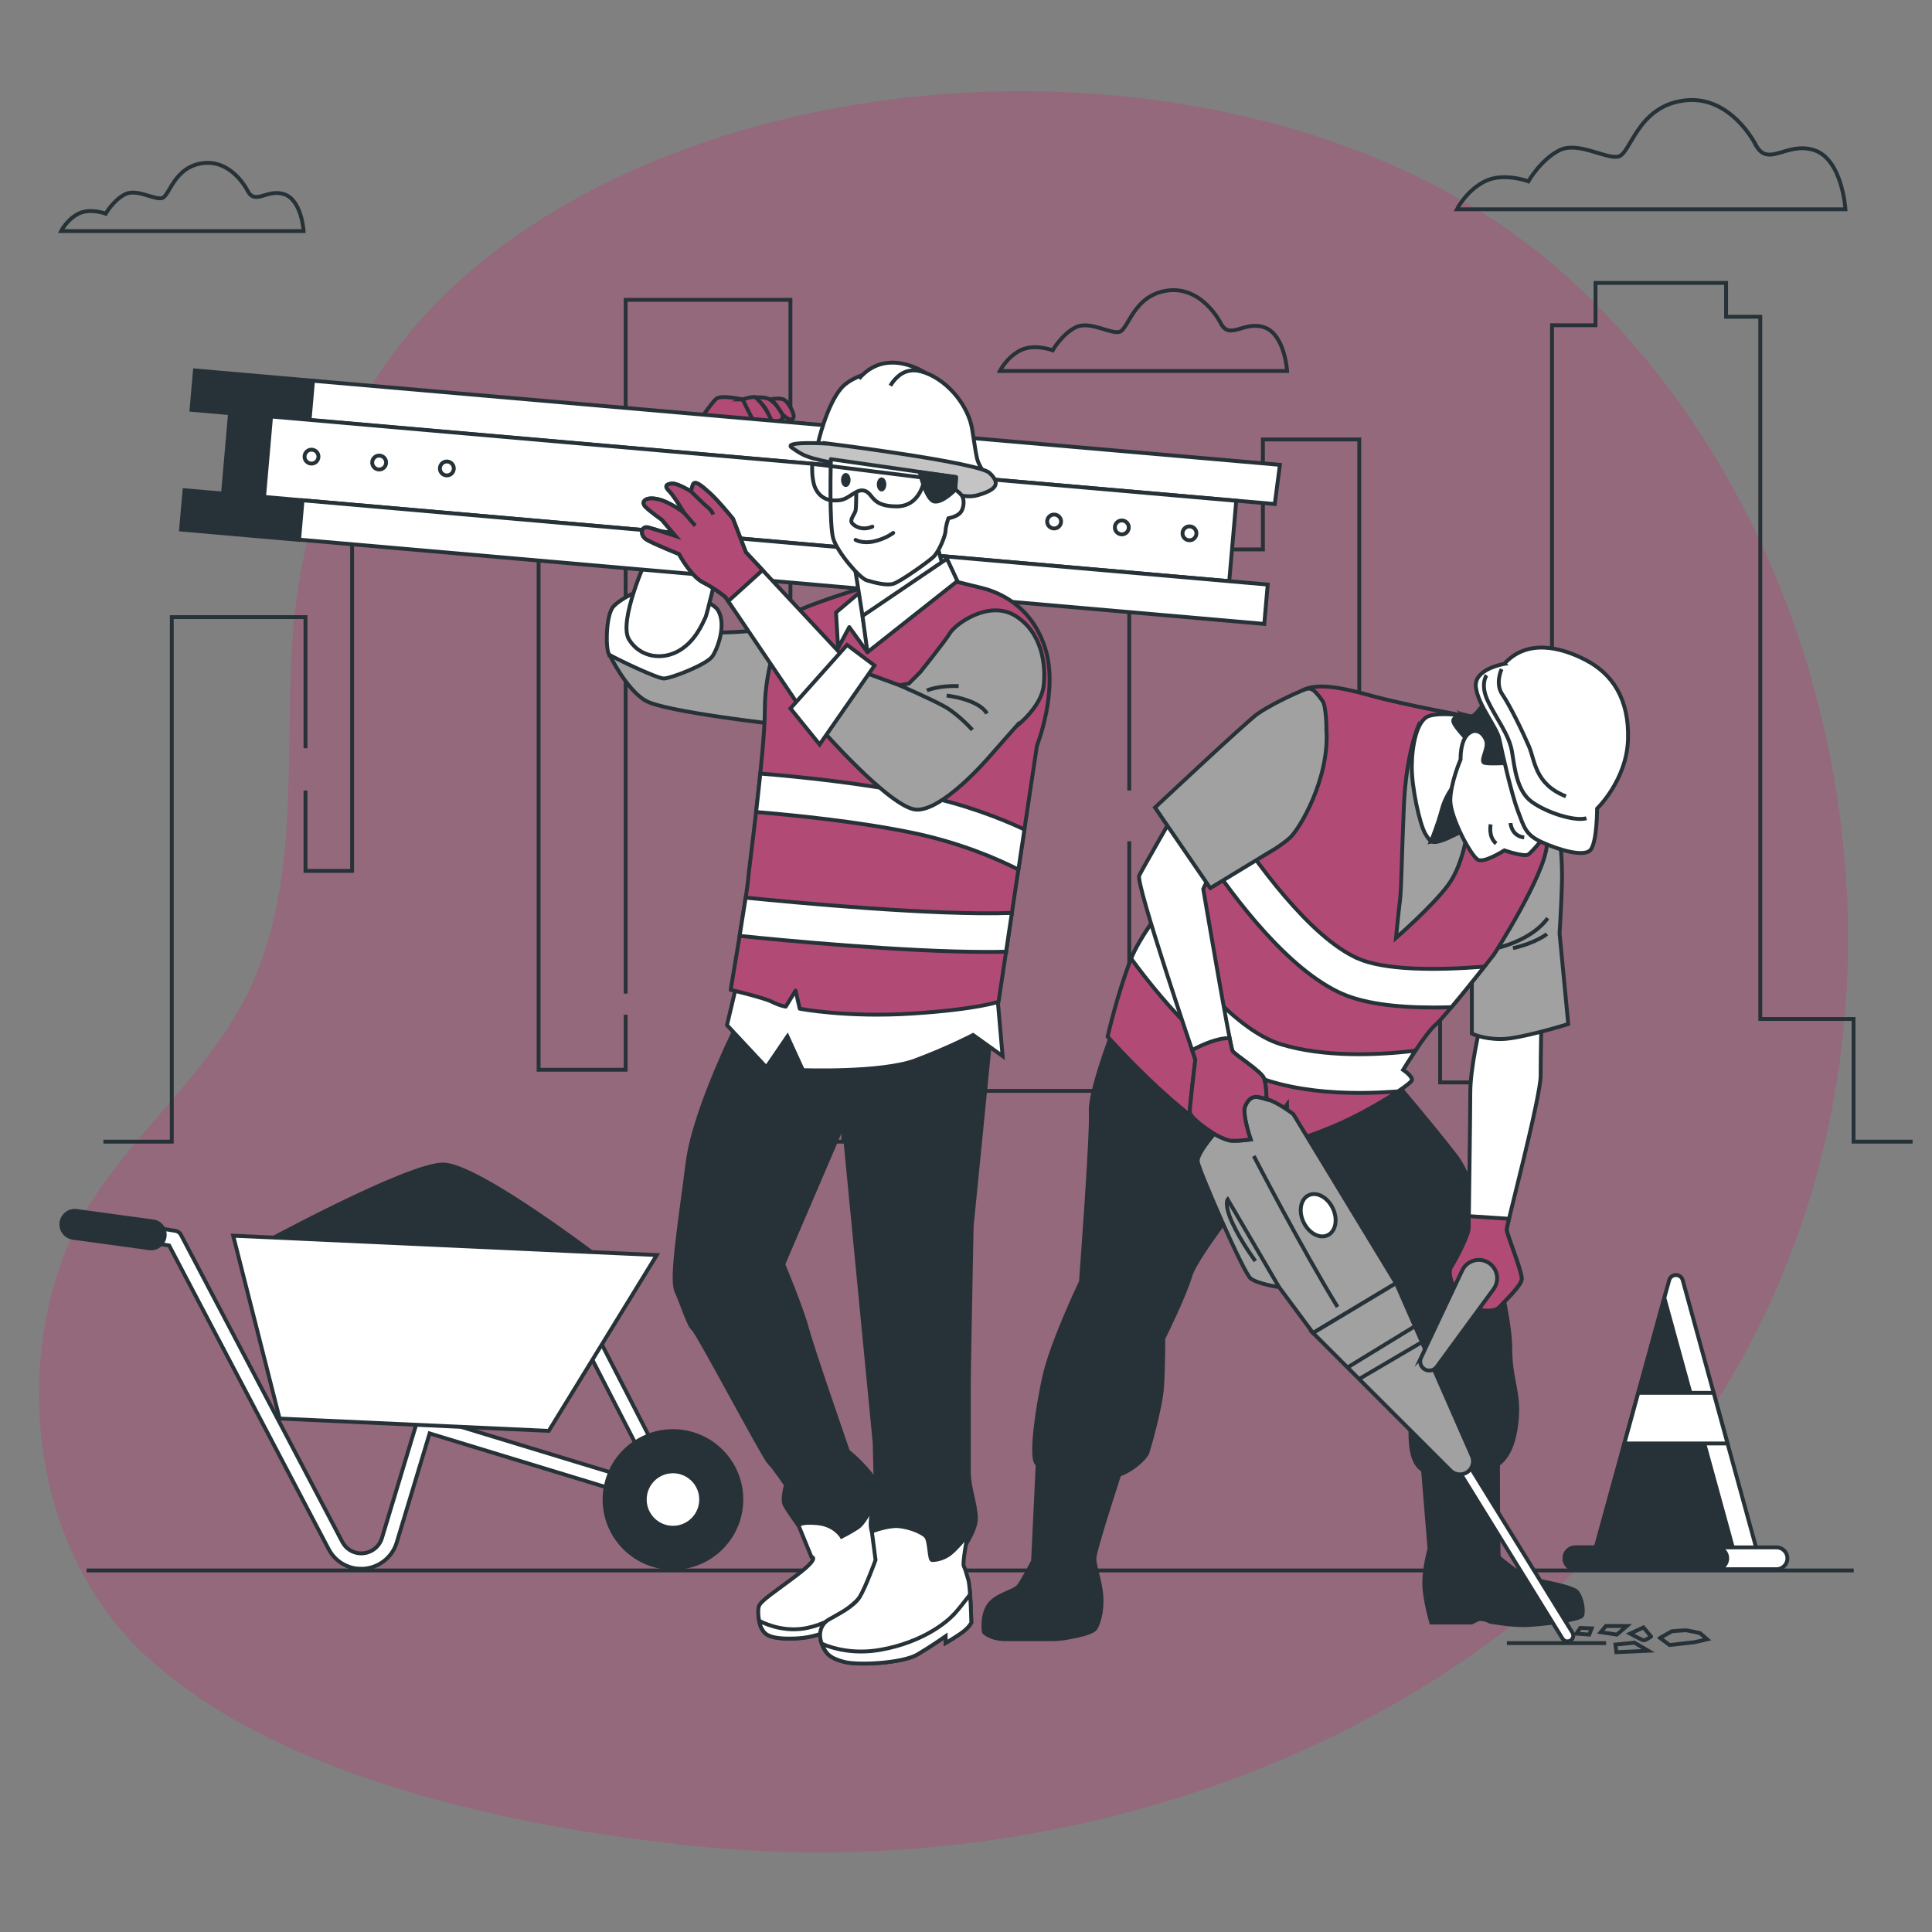<?xml version="1.0" encoding="UTF-8"?>
<svg id="Calque_2" data-name="Calque 2" xmlns="http://www.w3.org/2000/svg" viewBox="0 0 500 500">
  <rect x="0" y="0" width="500" height="500" fill="#808080" stroke="none"/>
  <defs>
    <style>
      .cls-1, .cls-2, .cls-3, .cls-4 {
        stroke-linecap: round;
        stroke-linejoin: round;
      }

      .cls-1, .cls-2, .cls-3, .cls-4, .cls-5, .cls-6, .cls-7, .cls-8, .cls-9, .cls-10 {
        stroke: #263238;
      }

      .cls-1, .cls-9, .cls-11 {
        fill: #263238;
      }

      .cls-2, .cls-12, .cls-8 {
        fill: #b14b76;
      }

      .cls-3, .cls-6 {
        fill: #fff;
      }

      .cls-4, .cls-13, .cls-10 {
        fill: none;
      }

      .cls-13, .cls-12, .cls-11 {
        stroke-width: 0px;
      }

      .cls-12 {
        opacity: .42;
      }

      .cls-5 {
        fill: #a1a1a1;
      }

      .cls-5, .cls-6, .cls-7, .cls-8, .cls-9, .cls-10 {
        stroke-miterlimit: 10;
      }

      .cls-7 {
        fill: #c4c4c4;
      }
    </style>
  </defs>
  <g id="Character_1" data-name="Character 1">
    <g>
      <path class="cls-12" d="m477.96,231.03c-3.05-59.89-28.03-119.62-73.05-160.01-70.79-63.5-208.68-62.14-281.33-2.4-25.2,20.72-40.03,48.1-45.83,79.86-6.2,33.99,1.91,70.92-11.43,103.66-11.46,28.11-39.71,45.35-50.18,73.79-12.5,33.96-5.82,77.1,21.32,102.34,34.76,32.33,96.8,44.79,142.51,49.5,139.61,14.39,286.81-66.71,297.72-218.28.68-9.46.77-18.97.29-28.44Z"/>
      <g>
        <polyline class="cls-10" points="401.66 190.36 401.66 84.17 412.92 84.17 412.92 73.22 446.71 73.22 446.71 81.98 455.56 81.98 455.56 263.71 479.7 263.71 479.7 295.46 494.98 295.46"/>
        <polyline class="cls-10" points="292.25 204.59 292.25 122.48 315.58 122.48 315.58 142.19 326.84 142.19 326.84 113.73 351.78 113.73 351.78 236.34 372.7 236.34 372.7 280.13 389.59 280.13 389.59 212.26 401.66 212.26 401.66 198.02"/>
        <polyline class="cls-10" points="204.56 149.85 204.56 295.46 218.23 295.46 218.23 210.07 237.54 210.07 237.54 282.32 292.25 282.32 292.25 217.73"/>
        <polyline class="cls-10" points="161.92 257.14 161.92 77.6 204.56 77.6 204.56 137.81"/>
        <polyline class="cls-10" points="79.06 204.59 79.06 225.39 91.12 225.39 91.12 131.24 139.39 131.24 139.39 276.85 161.92 276.85 161.92 262.62"/>
        <polyline class="cls-10" points="26.76 295.46 44.46 295.46 44.46 159.71 79.06 159.71 79.06 193.64"/>
      </g>
      <g>
        <path class="cls-10" d="m454.26,37.28s-6.44-12.87-18.5-11.26c-12.07,1.61-13.68,13.68-16.89,14.48s-10.46-4.02-15.29-1.61c-4.83,2.41-8.04,8.04-8.04,8.04,0,0-6.44-2.41-11.26,0s-7.24,7.24-7.24,7.24h100.56s-.8-12.87-8.04-15.29c-7.24-2.41-12.07,4.83-15.29-1.61Z"/>
        <path class="cls-10" d="m315.86,83.52s-4.76-9.51-13.68-8.33c-8.92,1.19-10.11,10.11-12.49,10.7-2.38.59-7.73-2.97-11.3-1.19-3.57,1.78-5.95,5.95-5.95,5.95,0,0-4.76-1.78-8.33,0-3.57,1.78-5.35,5.35-5.35,5.35h74.34s-.59-9.51-5.95-11.3c-5.35-1.78-8.92,3.57-11.3-1.19Z"/>
        <path class="cls-10" d="m64.02,49.26s-4.02-8.03-11.55-7.03c-7.53,1-8.54,8.54-10.55,9.04-2.01.5-6.53-2.51-9.54-1-3.01,1.51-5.02,5.02-5.02,5.02,0,0-4.02-1.51-7.03,0-3.01,1.51-4.52,4.52-4.52,4.52h62.77s-.5-8.03-5.02-9.54c-4.52-1.51-7.53,3.01-9.54-1Z"/>
      </g>
      <g>
        <path class="cls-6" d="m431.98,331.32l-19.3,70.32h42.11l-19.3-70.32c-.49-1.78-3.02-1.78-3.51,0Z"/>
        <polygon class="cls-9" points="412.68 401.64 448.77 401.64 430.73 335.89 412.68 401.64"/>
        <polygon class="cls-6" points="420.39 373.56 447.08 373.56 443.49 360.46 423.98 360.46 420.39 373.56"/>
        <path class="cls-6" d="m459.75,400.46h-52.04c-1.56,0-2.83,1.27-2.83,2.83h0c0,1.56,1.27,2.83,2.83,2.83h52.04c1.56,0,2.83-1.27,2.83-2.83h0c0-1.56-1.27-2.83-2.83-2.83Z"/>
        <path class="cls-9" d="m447.01,403.29c0-1.56-1.27-2.83-2.83-2.83h-36.46c-1.56,0-2.83,1.27-2.83,2.83s1.27,2.83,2.83,2.83h36.46c1.56,0,2.83-1.27,2.83-2.83Z"/>
      </g>
      <g>
        <path class="cls-6" d="m93.08,406.01c-.11,0-.22-.01-.33-.02-3.29-.26-6.17-2.16-7.7-5.09l-41.28-78.57-4.95-.79c-1.09-.17-1.83-1.2-1.66-2.29.17-1.09,1.19-1.84,2.29-1.66l5.94.95c.62.1,1.16.49,1.45,1.05l41.75,79.45c.89,1.7,2.57,2.81,4.48,2.96,2.59.19,5.02-1.45,5.77-3.94l9.1-30.16c.15-.51.5-.94.97-1.19.47-.25,1.02-.3,1.53-.15l59.78,18.21-19.31-37.52c-.51-.98-.12-2.19.86-2.69.98-.51,2.19-.12,2.69.86l21.48,41.73c.37.71.27,1.58-.24,2.2s-1.35.87-2.12.63l-62.39-19.01-8.52,28.24c-1.26,4.18-5.26,6.99-9.6,6.79Z"/>
        <path class="cls-9" d="m38.98,323.06c-.11,0-.21-.01-.32-.03l-19.76-2.7c-1.91-.26-3.26-2.03-2.99-3.94.26-1.91,2.02-3.26,3.94-2.99l19.76,2.7c1.91.26,3.26,2.03,2.99,3.94-.25,1.81-1.84,3.1-3.62,3.02Z"/>
        <g>
          <path class="cls-9" d="m191.84,388.88c.45-9.76-7.11-18.04-16.87-18.49-9.76-.45-18.04,7.11-18.49,16.87s7.11,18.04,16.87,18.49c9.76.45,18.04-7.11,18.49-16.87Z"/>
          <circle class="cls-6" cx="174.16" cy="388.08" r="7.3" transform="translate(-195.25 177.19) rotate(-36.11)"/>
        </g>
        <path class="cls-9" d="m66.6,322.57s38.89-21.26,48.1-21.19c9.21.07,42.41,25.68,42.41,25.68l-90.51-4.49Z"/>
        <polygon class="cls-6" points="60.35 319.8 72.36 367.12 142.02 370.31 169.97 324.81 60.35 319.8"/>
      </g>
      <line class="cls-10" x1="22.4" y1="406.43" x2="479.75" y2="406.43"/>
      <g>
        <path class="cls-9" d="m268.71,375.63l-1.36,28.38s-2.5,4.77-3.63,6.36c-1.14,1.59-6.13,2.27-7.95,5.22-1.82,2.95-1.14,6.81-1.14,6.81,0,0,1.59,1.82,5.68,1.82h12.03c2.72,0,5.45-.68,6.58-.91s3.86-.91,4.54-1.82c.68-.91,1.82-4.09,1.59-8.17-.23-4.09-1.82-7.72-1.82-9.99s7.72-25.65,7.72-25.65l-22.25-2.04Z"/>
        <path class="cls-9" d="m387.67,374.95s0,27.24.23,27.92c.23.68,7.26,5.68,7.26,5.68,0,0,11.58,1.82,12.94,3.41s1.82,4.99,1.36,6.13-11.35,2.5-15.21,2.5-8.63-.91-8.63-.91c0,0-2.04-1.14-3.41-.45l-1.36.68h-10.44s-1.82-6.13-1.82-10.22,1.36-8.85,1.36-8.85l-1.82-22.25,19.52-3.63Z"/>
        <path class="cls-9" d="m289.61,262.64s-7.64,19.1-7.32,25.15c.32,6.05-2.55,43.94-2.55,43.94,0,0-7.64,15.92-9.55,24.84-1.91,8.92-3.18,18.79-2.23,21.65s13.69,5.41,19.42,4.14c5.73-1.27,9.23-5.41,9.55-6.37.32-.96,3.5-11.78,3.82-17.19s.32-12.42.32-12.42c0,0,5.41-10.83,7-16.24,1.59-5.41,17.51-25.15,17.51-25.15l33.11,42.03s6.37,16.88,6.37,20.38-.64,10.83,3.18,13.05c3.82,2.23,11.78,1.59,15.92.32,4.14-1.27,7.32-4.14,8.28-12.42.96-8.28-1.59-10.51-1.59-19.74s-7.64-41.07-14.01-49.35c-6.37-8.28-15.92-19.42-15.92-19.42,0,0-24.97,7.64-33.18,4.62-8.21-3.02-38.14-21.81-38.14-21.81Z"/>
        <g>
          <path class="cls-6" d="m382.96,266.04s-2.45,10.22-2.45,16.77-.41,33.13-.41,34.97-3.27,8.18-4.5,10.02c-1.23,1.84.82,5.52.82,5.52,0,0,4.5,4.5,5.93,5.32,1.43.82,4.7.82,5.73-.41,1.02-1.23,5.52-5.32,5.73-7.16s-3.88-11.66-3.88-12.88,8.79-34.15,8.79-39.87.2-13.9.2-13.9l-15.95,1.64Z"/>
          <path class="cls-8" d="m388.07,338.23c1.02-1.23,5.52-5.32,5.73-7.16.2-1.84-3.89-11.66-3.89-12.88,0-.2.23-1.2.6-2.77l-10.38-.68c-.02,1.62-.03,2.72-.03,3.04,0,1.84-3.27,8.18-4.5,10.02-1.23,1.84.82,5.52.82,5.52,0,0,4.5,4.5,5.93,5.32,1.43.82,4.7.82,5.73-.41Z"/>
        </g>
        <g>
          <path class="cls-5" d="m403.61,216.77s.82,5.32.61,12.06c-.2,6.75-.61,12.68-.61,12.68l2.25,23.51s-12.47,3.89-17.38,3.89-7.57-1.43-7.57-1.43v-15.34s4.29-8.79,7.16-15.74c2.86-6.95,9.81-20.45,10.22-21.27.41-.82,5.32,1.64,5.32,1.64Z"/>
          <path class="cls-10" d="m387.25,245.39s9-1.84,13.29-7.77"/>
          <path class="cls-10" d="m400.34,241.71s-2.66,2.25-8.79,3.68"/>
        </g>
        <path class="cls-8" d="m379.28,185.28s-15.95-2.86-24.74-5.32c-8.79-2.45-14.11-3.07-17.59-1.23-3.48,1.84-24.54,41.51-26.17,43.76-1.64,2.25-14.72,16.97-18.2,25.97-3.48,9-5.93,19.83-5.93,19.83,0,0,23.51,26.38,35.17,27.81l3.68.41,7.57-10.63.2,9.61s5.32-1.02,13.9-4.91c8.59-3.89,17.99-10.02,18.2-11.04s-2.25-2.66-2.25-2.66c0,0,5.73-9.41,8.38-11.66,2.66-2.25,15.13-18.2,15.13-18.2,0,0,13.29-20.65,13.7-28.42.41-7.77,1.64-18.4-1.02-22.29s-20.04-11.04-20.04-11.04Z"/>
        <g>
          <path class="cls-6" d="m365.37,279.54c.2-1.02-2.25-2.66-2.25-2.66,0,0,1.42-2.33,3.17-4.95-10.02,1.18-23.65,1.72-34.8-1.68-11.25-3.44-24.23-18.8-33.27-31.66-2.31,3.33-4.34,6.67-5.49,9.49,9.31,12.67,22.64,27.69,35.84,31.73,7.41,2.26,15.57,3.04,23.26,3.04,3.46,0,6.82-.16,9.98-.4,2.12-1.43,3.49-2.52,3.56-2.9Z"/>
          <path class="cls-6" d="m351.41,248.04c-12.31-5.39-26.66-25.1-34.18-36.98-2.38,4.28-4.37,7.87-5.51,9.86,7.92,11.89,21.82,30.22,35.68,36.29,5.38,2.35,13.29,3.53,23.65,3.53,1.48,0,3.01-.03,4.59-.08,2.79-3.31,6.23-7.61,8.51-10.49-13.12,1.02-25.87.88-32.75-2.12Z"/>
        </g>
        <g>
          <path class="cls-6" d="m405.66,424.79c-.5,0-.99-.25-1.28-.71l-27.4-44.37c-.44-.71-.22-1.63.49-2.06.7-.43,1.63-.22,2.06.49l27.4,44.37c.44.71.22,1.63-.49,2.06-.25.15-.52.22-.79.22Z"/>
          <g>
            <path class="cls-5" d="m314.25,293.44s-4.5,5.11-4.29,7.16c.2,2.04,11.86,28.83,13.7,30.26,1.84,1.43,7.36,2.25,7.36,2.25l8.79,11.86,21.47-12.88-26.58-43.76s-4.29-3.27-6.95-3.89c-2.66-.61-3.89-1.23-5.52,0-1.64,1.23-7.97,9-7.97,9Z"/>
            <path class="cls-5" d="m339.81,344.97l35.61,35.61c1.25,1.25,3.26,1.33,4.61.18h0c1.13-.97,1.5-2.57.9-3.94l-19.64-44.73-21.47,12.88Z"/>
            <path class="cls-10" d="m324.48,299.17s12.27,23.72,21.67,39.06"/>
            <path class="cls-10" d="m331.02,333.11l-13.29-22.7s-1.02,1.23,1.23,6.13c2.25,4.91,5.93,9.81,5.93,9.81"/>
            <line class="cls-10" x1="348.61" y1="353.97" x2="365.99" y2="343.34"/>
            <line class="cls-10" x1="351.47" y1="357.04" x2="367.83" y2="347.43"/>
            <path class="cls-6" d="m344.93,312.7c1.36,2.85.77,5.98-1.32,6.97-2.09,1-4.89-.51-6.25-3.37-1.36-2.85-.77-5.98,1.32-6.97,2.09-1,4.89.51,6.25,3.37Z"/>
          </g>
          <path class="cls-5" d="m367.77,351.34l10.65-22.56c1.29-2.72,4.75-3.57,7.15-1.76h0c2.07,1.56,2.5,4.5.97,6.59l-14.74,20.13c-.82,1.11-2.41,1.29-3.45.38h0c-.79-.69-1.03-1.83-.58-2.78Z"/>
        </g>
        <g>
          <path class="cls-6" d="m303.62,211.04s-7.77,13.5-8.79,15.54c-1.02,2.04,14.52,47.64,14.52,47.64,0,0-1.43,11.86-1.43,13.5s5.32,5.11,6.34,5.73c1.02.61,2.25,1.23,3.68,1.64,1.43.41,5.73-.2,5.73-.2,0,0-2.25-6.54-1.43-8.59.82-2.04,2.04-2.45,2.86-2.45s2.66.61,2.66.61c0,0,0-3.48-.61-5.32-.61-1.84-7.57-6.13-8.18-7.16-.61-1.02-7.57-41.92-7.57-41.92l1.84-3.89-9.61-15.13Z"/>
          <path class="cls-8" d="m318.96,271.97c-.1-.17-.37-1.38-.74-3.29-3.16-.12-7.34,1.82-9.7,3.08.53,1.56.83,2.46.83,2.46,0,0-1.43,11.86-1.43,13.5s5.32,5.11,6.34,5.73c1.02.61,2.25,1.23,3.68,1.64,1.43.41,5.73-.2,5.73-.2,0,0-2.25-6.54-1.43-8.59.82-2.04,2.04-2.45,2.86-2.45s2.66.61,2.66.61c0,0,0-3.48-.61-5.32-.61-1.84-7.57-6.13-8.18-7.16Z"/>
        </g>
        <path class="cls-5" d="m343.29,188.96s0-6.13-1.02-7.57c-2.71-3.79-3.27-3.48-5.32-2.66-2.04.82-8.59,3.88-11.66,6.13-3.07,2.25-26.38,24.13-26.38,24.13l14.31,20.86,15.13-9.2s2.66-1.43,5.32-3.68c2.66-2.25,10.43-15.54,9.61-28.01Z"/>
        <g>
          <line class="cls-10" x1="389.97" y1="425.24" x2="415.66" y2="425.24"/>
          <polygon class="cls-10" points="422.98 425.12 418.07 425.61 418.31 427.58 426.55 427.21 422.98 425.12"/>
          <path class="cls-10" d="m429.62,423.89l2.46,1.84,6.52-.74,3.2-.74-1.84-1.6s-3.32-.74-3.69-.74-3.57.25-3.57.25l-3.07,1.72Z"/>
          <path class="cls-10" d="m427.29,423.52l-1.97-2.34-3.44,1.6s2.95,1.6,3.44,1.72c.49.12,1.97-.98,1.97-.98Z"/>
          <polygon class="cls-10" points="421.02 420.81 415.61 420.81 414.26 422.41 418.44 423.03 421.02 420.81"/>
          <polygon class="cls-10" points="411.92 421.43 408.97 421.31 407.99 422.78 411.3 423.03 411.92 421.43"/>
        </g>
        <path class="cls-5" d="m367.21,187.53s-3.27,6.95-3.89,21.06c-.61,14.11-.61,21.27-1.02,24.54-.41,3.27-1.02,9.61-1.02,9.61,0,0,9.41-8.18,13.5-13.7,4.09-5.52,5.11-14.72,5.11-14.72l4.7-14.72s2.04-4.7,1.64-6.13c-.41-1.43-7.16-5.11-12.47-5.73-5.32-.61-6.54-.2-6.54-.2Z"/>
        <path class="cls-6" d="m379.28,185.28s-6.13-1.02-9.41,0c-3.27,1.02-4.5,7.97-4.5,13.29s2.04,14.72,3.48,17.18c1.43,2.45,2.04,2.45,4.09,1.84,2.04-.61,6.95-3.27,6.95-3.27,0,0-.71-7.36.2-11.86.91-4.5,6.75-12.68,6.75-12.68l-7.57-4.5Z"/>
        <path class="cls-9" d="m376.89,202.61s-2.59,2.59-3.74,6.9c-1.15,4.31-2.87,8.34-2.87,8.34,0,0,7.19-1.44,11.5-5.75,4.31-4.31-4.89-9.49-4.89-9.49Z"/>
        <g>
          <path class="cls-9" d="m385.08,181.48s-.89.35-1.95,1.77c-1.06,1.42-1.77,2.12-2.48,2.12s-2.83-1.06-3.54-.18-1.77.89-.18,3.01c1.59,2.12,3.54,4.07,3.54,4.07,0,0-.89,3.9.53,5.67,1.42,1.77,10.45,1.77,11.15,1.59.71-.18,1.77.71,1.42-2.66s-8.5-15.4-8.5-15.4Z"/>
          <g>
            <path class="cls-6" d="m400.13,216.01s-3.54,4.43-4.6,5.13c-1.06.71-6.2-1.06-6.2-1.06,0,0-4.96,3.19-6.73,2.48-1.77-.71-7.26-10.98-7.26-15.4s2.66-10.62,2.66-10.62c0,0-.18-4.96,2.12-6.73,2.3-1.77,4.25.53,4.6,2.3.35,1.77-1.77,4.96-.53,5.31,1.24.35,6.55,0,6.55,0,0,0,5.84,15.93,9.38,18.59Z"/>
            <path class="cls-10" d="m390.92,213s.18,3.36,3.54,3.72"/>
            <path class="cls-10" d="m385.79,213.35s-.71,3.19,1.42,4.96"/>
          </g>
        </g>
        <g>
          <path class="cls-6" d="m389.32,171.81s-8,1.28-7.36,6.08,5.44,10.25,6.08,13.45c.64,3.2,3.2,14.41,4.8,18.57,1.6,4.16,1.92,6.08,6.08,8,4.16,1.92,11.21,4.16,12.81,1.92,1.6-2.24,1.6-10.57,1.6-10.57,0,0,7.68-7.36,8-17.93.32-10.57-4.16-16.97-10.89-20.49-6.72-3.52-15.37-5.44-21.13.96Z"/>
          <path class="cls-10" d="m384.73,174.76s-1.77,2.3.35,6.73c2.12,4.43,5.49,8.68,6.2,12.92.71,4.25,1.24,10.27,5.13,13.1,3.89,2.83,11.15,5.13,14.16,4.25"/>
          <path class="cls-10" d="m388.62,173.16s-1.77,3.72.18,6.55c1.95,2.83,5.31,9.74,6.9,13.46,1.59,3.72,1.49,9.75,9.56,12.92"/>
        </g>
      </g>
      <g>
        <g>
          <g>
            <path class="cls-5" d="m157.75,169.47s4.32,9,9.36,11.88c5.04,2.88,34.19,6.12,34.19,6.12l5.4-26.63s-9.36,2.16-13.32,2.52c-3.96.36-8.28.36-8.28.36l-27.35,5.76Z"/>
            <path class="cls-6" d="m164.59,153.27s-3.6,1.44-5.76,3.6c-2.16,2.16-2.16,11.88-1.08,12.6,1.08.72,12.24,6.12,14.04,6.12s11.16-3.6,12.6-5.76c1.44-2.16,3.6-8.28,1.44-11.88-2.16-3.6-18.72-7.56-21.24-4.68Z"/>
            <path class="cls-6" d="m167.47,144.27s-7.56,16.56-4.68,21.24,8.64,5.4,12.96,2.88,6.12-7.2,6.84-8.64c.72-1.44,8.69-36.4,8.69-36.4,0,0,3.24-1.8,5.04-2.88,1.8-1.08,3.61-3.42,3.61-3.42,0,0,5.03-2.16,9.71-4.5,2.51-1.26-1.26-3.05-2.34-3.05s-4.86,1.61-4.86,1.61v-3.96s-9,0-12.6.36c-3.6.36-6.84-.36-9.36,2.16-2.52,2.52-3.6,13.68-3.6,13.68l-9.41,20.93Z"/>
            <path class="cls-2" d="m207.29,109.49c-1.08,0-4.86,1.61-4.86,1.61v-3.96s-9,0-12.6.36c-3.6.36-6.84-.36-9.36,2.16-2.52,2.52-3.6,13.68-3.6,13.68l-.13.47c2.82,1.41,7.69,3.34,13.91,3.91.38-2.69.61-4.38.61-4.38,0,0,3.24-1.8,5.04-2.88,1.8-1.08,3.61-3.42,3.61-3.42,0,0,5.04-2.16,9.71-4.5,2.51-1.26-1.26-3.05-2.34-3.05Z"/>
          </g>
          <path class="cls-8" d="m180.48,109.67s3.62-5.39,4.88-6.47c1.26-1.08,6.83.18,6.83.18,0,0,4.5,5.57,3.24,6.47-1.26.9-5.04-1.26-5.04-1.26l-4.32.9"/>
          <path class="cls-8" d="m192.19,103.38s2.52-.9,3.42-.54c.9.36,4.14,5.21,4.32,6.47.18,1.26-2.16,1.08-2.16,1.08l-2.34-.54-3.24-6.47Z"/>
          <path class="cls-8" d="m195.6,102.84s2.52-.18,3.6.54c1.08.72,2.33,1.78,3.23,3.77.9,1.99-2.51,2.17-2.51,2.17,0,0-1.26-2.7-1.8-3.6-.54-.9-2.52-2.88-2.52-2.88Z"/>
          <path class="cls-8" d="m199.2,103.38s3.06-.72,4.14.36c1.08,1.08,2.7,3.96,1.8,4.68-.9.72-2.7-1.27-2.7-1.27,0,0-2.33-3.95-3.23-3.77Z"/>
        </g>
        <g>
          <g>
            <polygon class="cls-9" points="80.12 108.72 81.01 98.54 50.45 95.87 49.56 106.06 59.53 106.93 57.71 127.74 47.75 126.87 46.86 137.05 77.41 139.72 78.3 129.53 68.33 128.66 70.15 107.85 80.12 108.72"/>
            <polygon class="cls-6" points="81.01 98.54 331.24 120.3 329.91 130.44 80.12 108.72 81.01 98.54"/>
            <rect class="cls-6" x="183.7" y="3.75" width="20.89" height="250.74" transform="translate(48.62 311.28) rotate(-85.01)"/>
            <rect class="cls-6" x="197.64" y="20.12" width="10.22" height="250.74" transform="translate(40.17 334.8) rotate(-85.01)"/>
          </g>
          <g>
            <path class="cls-10" d="m82.41,118.33c-.09.99-.96,1.73-1.95,1.64-.99-.09-1.73-.96-1.64-1.95.09-.99.96-1.73,1.95-1.64.99.09,1.73.96,1.64,1.95Z"/>
            <path class="cls-10" d="m99.92,119.86c-.09.99-.96,1.73-1.95,1.64-.99-.09-1.73-.96-1.64-1.95.09-.99.96-1.73,1.95-1.64.99.09,1.73.96,1.64,1.95Z"/>
            <path class="cls-10" d="m117.44,121.39c-.09.99-.96,1.73-1.95,1.64-.99-.09-1.73-.96-1.64-1.95s.96-1.73,1.95-1.64c.99.09,1.73.96,1.64,1.95Z"/>
          </g>
          <g>
            <path class="cls-10" d="m274.6,135.12c-.09.99-.96,1.73-1.95,1.64-.99-.09-1.73-.96-1.64-1.95.09-.99.96-1.73,1.95-1.64.99.09,1.73.96,1.64,1.95Z"/>
            <path class="cls-10" d="m292.12,136.65c-.09.99-.96,1.73-1.95,1.64s-1.73-.96-1.64-1.95c.09-.99.96-1.73,1.95-1.64.99.09,1.73.96,1.64,1.95Z"/>
            <path class="cls-10" d="m309.63,138.18c-.09.99-.96,1.73-1.95,1.64-.99-.09-1.73-.96-1.64-1.95.09-.99.96-1.73,1.95-1.64.99.09,1.73.96,1.64,1.95Z"/>
          </g>
        </g>
        <g>
          <path class="cls-9" d="m192.14,262.39s-12.38,24.02-14.2,38.58c-1.82,14.56-4.37,29.85-2.91,33.12,1.46,3.28,3.28,9.1,4.37,9.83,1.09.73,18.2,33.12,19.65,34.58,1.46,1.46,4.37,5.82,4.37,5.82,0,0-1.09,3.64-.36,5.1.73,1.46,3.64,5.46,3.64,5.46l5.1,5.46s7.64,1.09,10.56-2.18c2.91-3.28,4.37-8.74,4.37-10.19s1.46-2.91-1.46-6.55c-2.91-3.64-5.82-5.82-5.82-5.82,0,0-9.1-26.21-10.56-31.67-1.46-5.46-6.19-16.74-6.19-16.74l15.29-35.67,11.65-21.11-37.49-8.01Z"/>
          <g>
            <path class="cls-6" d="m206.7,394.87l3.3,8.08s2.34,0-3.51,4.49c-5.85,4.49-9.75,6.83-10.14,8.39-.39,1.56.2,4.88.78,5.66s.78,2.93,8.97,2.54c8.19-.39,12.87-4.68,16-7.41,3.12-2.73,5.85-6.24,5.85-6.24l.59,1.95s1.76-1.95,3.12-3.71c1.37-1.76,2.93-4.88,2.93-6.05s-4.68-6.63-5.85-9.56c-1.17-2.93-2.01-5.05-2.01-5.05,0,0-2.67,6.02-4.81,7.39s-4.1,2.34-4.1,2.34c0,0-1.76-3.12-6.44-3.51-4.68-.39-4.67.7-4.67.7Z"/>
            <path class="cls-6" d="m233.25,400.1c-2.22,2.02-5.7,6.04-7.44,9.09-2.34,4.1-8.58,10.34-16.78,12.09-5.3,1.14-9.94-.5-12.56-1.8.17.9.42,1.67.66,2,.59.78.78,2.93,8.97,2.54,8.19-.39,12.87-4.68,16-7.41,3.12-2.73,5.85-6.24,5.85-6.24l.59,1.95s1.76-1.95,3.12-3.71c1.37-1.76,2.93-4.88,2.93-6.05,0-.4-.56-1.32-1.33-2.46Z"/>
          </g>
          <path class="cls-9" d="m216.53,271.85l9.83,101.55.36,14.56s-2.18,5.46-1.09,8.37c1.09,2.91,4,8.37,4,8.37,0,0,6.92,7.28,10.19,5.46,3.28-1.82,8.01-7.28,8.01-7.28,0,0,4.73-6.19,4.73-9.83s-1.82-8.01-1.82-12.01v-23.66c0-3.64.73-40.04.73-40.04l5.1-51.32s-9.83-2.91-14.56-2.55-25.48,8.37-25.48,8.37Z"/>
          <g>
            <path class="cls-6" d="m225.63,396.33l.96,7.4s-2.54,7.02-4.1,9.56-5.66,4.49-8,5.85c-2.34,1.37-2.73,4.1-1.76,6.44.98,2.34,1.95,3.51,5.66,4.49,3.71.98,15.22.39,19.12-1.95,3.9-2.34,7.22-4.68,7.22-4.68v1.76s1.37-.78,3.71-2.34c2.34-1.56,2.93-2.93,2.93-2.93,0,0-.2-9.17-.78-11.12-.59-1.95-.78-2.73-1.17-3.51-.39-.78.98-8,.98-8,0,0-3.12,3.9-4.88,5.07-1.76,1.17-3.51,1.37-4.29,1.37s-.59-4.88-1.56-6.05c-.98-1.17-4.49-2.54-7.22-2.73-2.73-.2-6.81,1.37-6.81,1.37Z"/>
            <path class="cls-6" d="m246.87,417.78c-1.76,1.95-8,7.22-18.92,9.17-6.93,1.24-12.28-.27-15.27-1.54.02.06.04.12.06.18.98,2.34,1.95,3.51,5.66,4.49,3.71.98,15.22.39,19.12-1.95,3.9-2.34,7.22-4.68,7.22-4.68v1.76s1.37-.78,3.71-2.34c2.34-1.56,2.93-2.93,2.93-2.93,0,0-.09-4.01-.31-7.3-1.24,1.6-3.08,3.94-4.17,5.15Z"/>
          </g>
          <path class="cls-6" d="m191.78,250.01l-3.64,15.29,10.19,10.92,5.46-8.01,4,8.74s20.38.73,29.12-2.55c8.74-3.28,14.92-6.55,14.92-6.55l7.64,5.46-1.46-16.74-66.24-6.55Z"/>
          <path class="cls-2" d="m229.54,150.2s-24.19,7.04-25.82,9.57c-1.62,2.53-5.78,12.82-5.78,23.83s-4.15,41.17-4.33,44.05c-.18,2.89-4.51,28.53-4.51,28.53,0,0,8.49,1.99,10.65,3.07s3.61,1.26,3.61,1.26l2.53-4.15,1.08,4.69s12.1,2.35,29.07,1.26,22.39-3.07,22.39-3.07l9.93-66.26s5.6-14.08,2.17-25.1c-3.43-11.01-11.92-14.62-16.43-15.71-4.51-1.08-8.67-2.17-8.67-2.17l-15.89.18Z"/>
          <g>
            <polygon class="cls-3" points="223.4 152.54 216.36 158.5 216.9 167.71 219.79 162.29 224.49 168.79 223.4 152.54"/>
            <path class="cls-3" d="m221.05,145.68l3.25,20.58,19.86-19.14-1.81-6.68s-7.94,6.14-11.19,7.58-10.11-2.35-10.11-2.35Z"/>
            <g>
              <g>
                <path class="cls-6" d="m211.67,114.81s2.17-9.75,5.96-14.26c3.79-4.51,15.17-6.5,21.67-4.15,6.5,2.35,11.37,9.03,12.28,14.62.9,5.6,1.08,7.4,1.62,8.67.54,1.26,1.26,2.35,1.26,2.35l-43.33-5.6.54-1.62Z"/>
                <path class="cls-7" d="m214.37,114.81s-12.1-.72-9.39,1.08c2.71,1.81,3.25,2.71,14.08,4.51s23.65,4.87,23.65,4.87c0,0,5.24,4.33,10.29,2.89s5.96-3.07,3.07-5.78c-2.89-2.71-41.71-7.58-41.71-7.58Z"/>
                <path class="cls-6" d="m230.44,99.82s1.44-2.71,3.97-3.61c2.53-.9,4.87.18,4.87.18,0,0-9.93-6.68-16.97,1.62"/>
              </g>
              <path class="cls-3" d="m215.03,118.82s-.47,16.93.61,20.54c1.08,3.61,6.86,10.29,8.67,10.83,1.81.54,5.06,1.44,6.86.9,1.81-.54,8.67-5.42,10.29-6.86,1.62-1.44,3.25-5.78,3.25-6.86s.72-3.25.72-3.25c0,0,2.35-.36,3.25-1.62.9-1.26.9-3.43.18-4.33-.72-.9-1.62-1.44-1.62-1.44l.18-3.25-32.39-4.65Z"/>
              <path class="cls-4" d="m221.6,127.45s0,3.79-.18,4.69c-.18.9-1.62,2.35-.9,3.25.72.9,2.71,1.99,5.24.9"/>
              <path class="cls-4" d="m221.42,139.72s1.81,1.08,4.87.36c3.07-.72,4.87-2.17,4.87-2.17"/>
              <path class="cls-4" d="m210.22,120.04s-.36,4.51,1.08,6.86c1.44,2.35,3.61,2.89,6.14,2.53s4.33-3.25,6.5-2.35c2.17.9,1.62,3.97,8.12,3.97s7.22-7.4,7.22-7.4l-29.07-3.61Z"/>
              <path class="cls-1" d="m238.03,122.21s1.62,7.22,3.79,7.58c2.17.36,5.42-3.07,5.42-3.07l.18-3.25-9.39-1.26Z"/>
              <path class="cls-11" d="m229.38,125.37c0,1-.55,1.81-1.23,1.81s-1.23-.81-1.23-1.81.55-1.81,1.23-1.81,1.23.81,1.23,1.81Z"/>
              <path class="cls-11" d="m220.12,124.22c0,1-.55,1.81-1.23,1.81s-1.23-.81-1.23-1.81.55-1.81,1.23-1.81,1.23.81,1.23,1.81Z"/>
            </g>
            <polygon class="cls-3" points="223.22 159.4 224.49 168.79 247.78 150.38 245.07 144.6 223.22 159.4"/>
          </g>
          <g>
            <path class="cls-6" d="m196.77,200.2c-.34,3.31-.72,6.71-1.09,9.95,9.3.76,26.28,2.43,40.52,5.39,12.25,2.55,21.78,6.67,27.36,9.5l1.56-10.38c-6.3-2.95-15.49-6.53-26.88-8.9-14.77-3.08-31.89-4.78-41.47-5.56Z"/>
            <path class="cls-6" d="m260.37,246.29l1.5-10.03c-19.92.75-56.66-2.72-68.89-3.95-.42,2.75-.99,6.34-1.57,9.9,10.7,1.1,42.46,4.15,64.26,4.15,1.63,0,3.19-.02,4.7-.06Z"/>
          </g>
          <g>
            <path class="cls-5" d="m262.97,188.01s6.44-4.89,7.11-10.44c.67-5.55-.44-13.99-7.33-18.21-6.88-4.22-15.54,2.22-16.88,4.44-1.33,2.22-7.77,10.21-7.77,10.21l-2.89,2.89-2.44.44-9.1-3.33-11.55,14.21s18.43,21.09,25.09,21.32c6.66.22,17.76-12.43,19.1-13.99,1.33-1.55,6.66-7.55,6.66-7.55Z"/>
            <path class="cls-10" d="m232.77,177.35s8.22,3.55,11.77,5.55c3.55,2,7.11,6,7.11,6"/>
            <path class="cls-10" d="m244.99,180.01s8.22.89,10.44,4.66"/>
            <path class="cls-10" d="m239.88,178.68s3.11-1.33,8.22-1.11"/>
          </g>
          <g>
            <path class="cls-6" d="m218.34,170.02l-25.31-27.09-3.33-8.66s-3.77-4.66-6-6.66-4-3.55-4.44-2l-.44,1.55s-3.33-2-4.66-2-2.44.44-1.11,1.78,2.89,4,2.89,4l1.11,1.78s-3.77-2.89-6.88-3.55c-3.11-.67-4.44.67-3.11,2,1.33,1.33,4.22,3.33,4.22,3.33l3.55,4.22s-5.33-1.78-7.11-2.22c-1.78-.44-2.22,2-.44,3.11,1.78,1.11,8.44,3.77,8.44,3.77,0,0,3.11,5.77,6.22,7.33,3.11,1.55,5.77,3.77,5.77,3.77l20.87,30.86,9.77-15.32Z"/>
            <g>
              <path class="cls-8" d="m193.03,142.93l-3.33-8.66s-3.77-4.66-6-6.66-4-3.55-4.44-2l-.44,1.55s-3.33-2-4.66-2-2.44.44-1.11,1.78,2.89,4,2.89,4l1.11,1.78s-3.77-2.89-6.88-3.55c-3.11-.67-4.44.67-3.11,2,1.33,1.33,4.22,3.33,4.22,3.33l3.55,4.22s-5.33-1.78-7.11-2.22c-1.78-.44-2.22,2-.44,3.11,1.78,1.11,8.44,3.77,8.44,3.77,0,0,3.11,5.77,6.22,7.33,3.11,1.55,5.77,3.77,5.77,3.77l.75,1.11,8.89-8.04-4.31-4.61Z"/>
              <path class="cls-8" d="m178.82,127.16s3.55,3.55,4.44,4.22,1.33,1.78,1.33,1.78"/>
              <line class="cls-8" x1="177.04" y1="132.72" x2="179.93" y2="136.05"/>
            </g>
          </g>
          <polygon class="cls-6" points="219.23 166.91 204.57 183.34 212.12 192.67 226.33 172.24 219.23 166.91"/>
        </g>
      </g>
      <rect class="cls-13" width="500" height="500"/>
    </g>
  </g>
</svg>